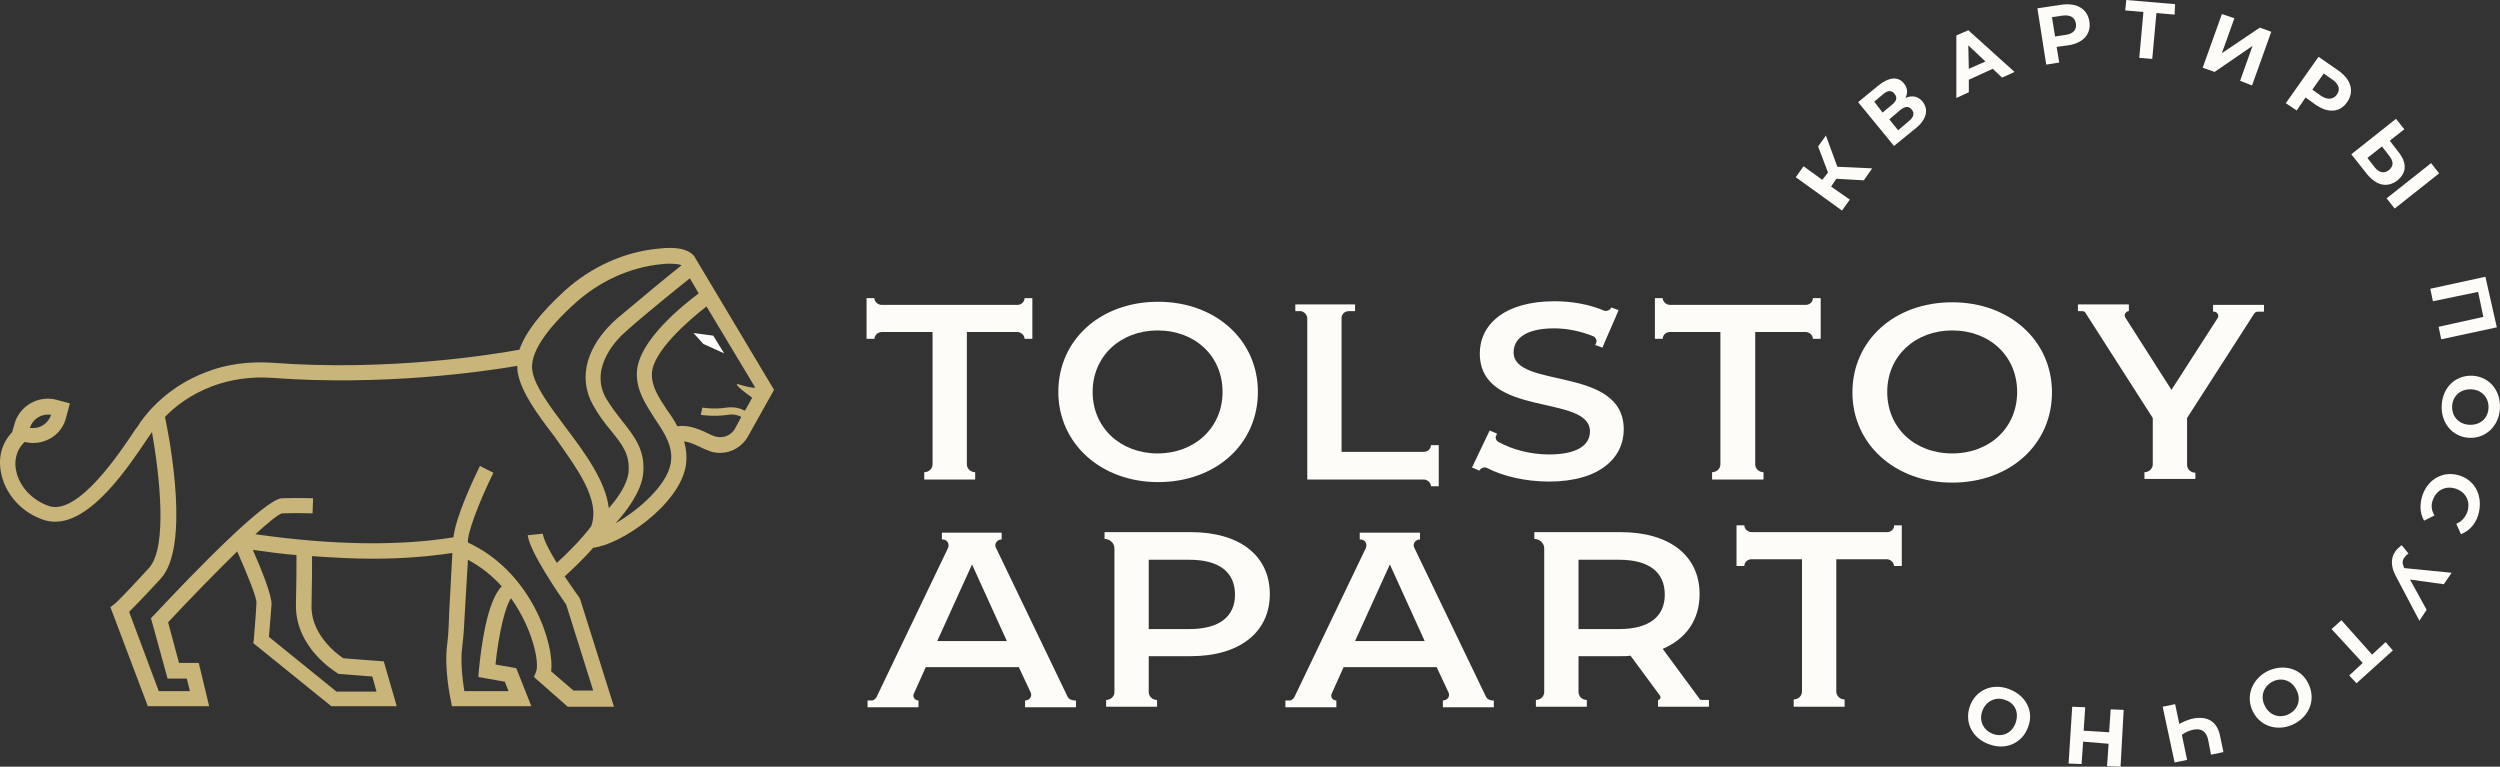 <?xml version="1.0" encoding="UTF-8"?> <svg xmlns="http://www.w3.org/2000/svg" width="150" height="46" viewBox="0 0 150 46" fill="none"><rect x="0" y="0" width="150" height="46" fill="#333333" stroke="none"/><path d="M41.735 15.51C41.704 15.448 41.672 15.385 41.61 15.323C41.267 14.947 40.612 14.791 39.521 14.916C37.463 15.104 35.467 16.011 33.877 17.449C32.443 18.763 31.538 19.92 31.164 20.983C29.605 21.264 23.338 22.296 16.322 21.765C14.919 21.671 13.547 21.858 12.362 22.328C10.148 23.172 8.932 24.61 8.402 25.361C8.34 25.486 8.246 25.611 8.121 25.767C7.186 27.175 4.691 30.927 2.945 30.364C1.916 30.02 1.106 29.145 0.95 28.144C0.887 27.769 0.887 27.081 1.48 26.518C1.636 26.549 1.823 26.58 1.979 26.58C2.353 26.58 2.696 26.487 3.039 26.299C3.507 26.017 3.85 25.58 3.974 25.017L4.193 24.204L3.382 23.985C2.29 23.703 1.137 24.36 0.856 25.486L0.731 25.924C0.139 26.549 -0.11 27.362 0.045 28.269C0.264 29.614 1.293 30.771 2.665 31.209C2.883 31.271 3.101 31.302 3.319 31.302C5.533 31.302 7.747 27.956 8.901 26.236C8.994 26.111 9.057 26.017 9.119 25.924C9.556 28.394 10.086 32.835 8.932 34.086C7.279 35.899 6.905 36.212 6.905 36.212L6.625 36.431L8.87 42.372H12.549L11.925 39.777H10.741L10.086 37.338C11.489 35.837 12.986 34.304 14.233 33.085C14.825 34.429 15.418 35.868 15.387 36.181C15.355 36.869 15.231 38.338 15.231 38.338L15.2 38.589L19.877 42.372H23.805L23.026 39.683L20.594 39.495C20.22 39.245 18.63 38.057 18.692 36.306C18.723 35.055 18.723 34.023 18.723 33.366C20.001 33.46 21.249 33.523 22.402 33.523C24.086 33.523 25.676 33.398 27.142 33.179L26.955 36.681C26.924 37.275 26.924 37.994 26.83 38.682C26.643 40.058 27.017 41.935 27.048 41.997L27.111 42.372H31.881L30.977 40.09L29.73 39.871C29.917 38.026 30.322 36.337 30.665 35.899C31.975 37.744 32.38 39.777 32.162 40.309L32.037 40.621L34.064 42.404H36.839L34.812 35.962L34.75 35.837C34.469 35.462 34.189 35.024 33.877 34.586C34.251 34.242 34.968 33.585 35.592 32.866C37.245 32.678 40.706 30.333 41.142 27.988C41.236 27.425 41.173 26.924 41.049 26.487C41.423 26.518 41.891 26.768 42.296 26.956L42.39 26.987C42.639 27.112 42.92 27.175 43.2 27.175C43.886 27.175 44.541 26.799 44.884 26.174L46.443 23.391L41.735 15.51ZM3.07 24.892C2.976 25.142 2.821 25.361 2.571 25.517C2.322 25.674 2.072 25.705 1.792 25.674C1.979 25.111 2.509 24.798 3.07 24.892ZM20.22 40.371L20.313 40.434L22.34 40.59L22.59 41.497H20.189L16.135 38.213C16.166 37.776 16.26 36.806 16.291 36.275C16.322 35.712 15.636 34.054 15.168 32.991C16.073 33.116 16.946 33.241 17.788 33.304C17.788 33.96 17.788 34.992 17.756 36.306C17.725 38.87 20.126 40.309 20.22 40.371ZM28.732 40.215L28.701 40.621L30.291 40.903L30.509 41.466H27.859C27.766 40.871 27.61 39.714 27.734 38.807C27.828 38.088 27.859 37.338 27.89 36.744L28.077 33.585C28.888 34.023 29.543 34.555 30.104 35.18C29.2 36.087 28.857 38.933 28.732 40.215ZM35.467 31.584C34.875 32.366 34.002 33.241 33.409 33.773C32.942 33.022 32.599 32.334 32.568 32.022L31.663 32.115C31.788 33.116 33.534 35.649 33.971 36.275L35.592 41.434H34.407L33.066 40.277C33.285 38.651 31.881 34.304 28.077 32.553C28.015 32.053 28.701 30.208 29.605 28.363L28.794 27.956C28.327 28.926 27.36 30.99 27.204 32.24C23.899 32.772 19.908 32.71 15.324 32.053C16.104 31.334 16.696 30.865 16.915 30.802C17.85 30.771 18.754 30.802 18.754 30.802L18.785 29.895C18.785 29.895 17.881 29.864 16.915 29.895C15.917 29.926 11.676 34.304 9.244 36.9L9.057 37.088L10.055 40.715H11.208L11.395 41.466H9.525L7.747 36.712C8.028 36.431 8.589 35.868 9.649 34.711C11.395 32.803 10.21 26.487 9.899 25.017C10.491 24.391 11.427 23.672 12.736 23.172C13.828 22.765 15.075 22.578 16.322 22.672C22.995 23.172 29.013 22.296 31.04 21.952C31.04 22.109 31.04 22.265 31.071 22.39C31.289 23.547 32.224 24.829 33.254 26.174C34.594 28.081 36.06 29.989 35.467 31.584ZM33.939 25.642C33.004 24.391 32.1 23.203 31.944 22.265C31.757 21.264 32.692 19.826 34.532 18.168C35.997 16.855 37.806 16.042 39.646 15.854C39.864 15.823 40.051 15.823 40.207 15.823C40.643 15.823 40.831 15.886 40.893 15.917C40.176 16.48 38.211 18.106 37.026 19.107C35.218 20.701 34.657 22.609 35.561 24.266C35.904 24.892 36.278 25.392 36.652 25.83C37.338 26.674 37.806 27.268 37.712 28.332C37.65 29.02 37.089 29.864 36.528 30.489C36.34 28.863 35.093 27.175 33.939 25.642ZM45.321 23.266C45.071 23.266 44.822 23.203 44.479 23.109C43.73 22.828 44.728 23.578 45.133 23.86L44.697 24.642C44.447 24.517 44.105 24.391 43.606 24.454C42.826 24.579 42.14 24.454 42.14 24.454L42.047 24.892C42.078 24.892 42.795 25.017 43.668 24.892C44.042 24.829 44.323 24.923 44.479 25.017L44.105 25.705C43.855 26.174 43.263 26.361 42.795 26.143L42.701 26.111C42.078 25.799 41.329 25.455 40.643 25.58C40.456 25.236 40.269 24.923 40.051 24.642C39.552 23.891 39.084 23.203 39.115 22.421C39.147 21.108 41.298 19.232 42.39 18.387L45.321 23.266ZM38.211 22.39C38.18 23.453 38.773 24.298 39.303 25.142C39.895 26.017 40.425 26.831 40.238 27.831C39.989 29.145 38.305 30.614 36.933 31.396C37.588 30.677 38.461 29.52 38.586 28.457C38.741 27.018 38.055 26.174 37.338 25.267C36.995 24.829 36.652 24.391 36.34 23.86C35.343 22.015 37.058 20.295 37.619 19.826C38.741 18.825 40.643 17.293 41.392 16.699L41.922 17.605C41.08 18.231 38.242 20.451 38.211 22.39Z" fill="#C9B579"></path><path d="M43.449 21.202L42.794 20.139L41.609 19.982L42.202 20.639L43.449 21.202Z" fill="#FDFCF9"></path><path d="M64.059 41.81L59.757 32.866C59.632 32.647 59.819 32.366 60.099 32.366V31.959H59.32H57.293H56.514V32.366H56.545C56.825 32.366 56.981 32.616 56.888 32.866L52.585 41.841C52.522 41.935 52.429 42.029 52.304 42.029H52.055V42.435H52.335H54.456H55.111V42.029C54.892 42.029 54.736 41.81 54.83 41.622L55.547 40.027H61.128L61.846 41.559C61.939 41.778 61.783 42.029 61.503 42.029V42.435H62.251H64.403H64.558V42.029H64.434C64.247 41.997 64.122 41.935 64.059 41.81ZM56.233 38.464L58.322 33.867L60.411 38.464H56.233Z" fill="#FDFCF9"></path><path d="M89.161 41.81L84.858 32.866C84.733 32.647 84.92 32.366 85.201 32.366V31.959H84.421H82.395H81.584V32.366H81.615C81.896 32.366 82.052 32.616 81.958 32.866L77.655 41.841C77.593 41.935 77.499 42.029 77.374 42.029H77.125V42.435H77.406H79.526H80.181V42.029C79.963 42.029 79.807 41.81 79.9 41.622L80.617 40.027H86.199L86.916 41.559C87.01 41.778 86.853 42.029 86.573 42.029V42.435H87.321H89.473H89.629V42.029H89.504C89.348 41.997 89.223 41.935 89.161 41.81ZM81.303 38.464L83.392 33.867L85.482 38.464H81.303Z" fill="#FDFCF9"></path><path d="M71.45 31.928H69.891H66.866H66.273V32.334C66.585 32.334 66.866 32.584 66.866 32.897V41.528C66.866 41.778 66.648 41.997 66.367 41.997V42.404H66.866H68.924H69.423V41.997C69.142 41.997 68.924 41.778 68.924 41.528V39.37H71.45C74.381 39.37 76.189 37.932 76.189 35.649C76.189 33.335 74.381 31.928 71.45 31.928ZM71.356 37.744H68.924V33.585H71.356C73.165 33.585 74.1 34.336 74.1 35.68C74.1 36.994 73.165 37.744 71.356 37.744Z" fill="#FDFCF9"></path><path d="M101.976 41.935L99.762 38.932C101.165 38.338 101.976 37.181 101.976 35.649C101.976 33.335 100.168 31.928 97.237 31.928H95.678H92.653H92.061V32.334C92.372 32.334 92.653 32.584 92.653 32.897V41.528C92.653 41.778 92.435 41.997 92.154 41.997V42.404H92.653H94.711H95.21V41.997C94.929 41.997 94.711 41.778 94.711 41.528V39.37H97.237C97.455 39.37 97.642 39.37 97.829 39.339L99.606 41.747C99.669 41.841 99.606 41.997 99.482 41.997V42.404H100.105H102.319H102.537V41.997H102.101C102.039 41.997 101.976 41.966 101.976 41.935ZM97.143 37.744H94.711V33.585H97.143C98.952 33.585 99.887 34.336 99.887 35.68C99.887 36.994 98.952 37.744 97.143 37.744Z" fill="#FDFCF9"></path><path d="M113.234 31.928H105.096C104.877 31.928 104.659 31.74 104.659 31.521H104.191V33.961H104.659C104.659 33.742 104.846 33.554 105.096 33.554H108.12V41.497C108.12 41.747 107.902 41.966 107.621 41.966V42.404H108.12H110.178H110.677V41.966C110.396 41.966 110.178 41.747 110.178 41.497V33.554H113.203C113.421 33.554 113.639 33.742 113.639 33.961H114.107V31.521H113.639C113.671 31.74 113.452 31.928 113.234 31.928Z" fill="#FDFCF9"></path><path d="M75.474 23.516C75.474 20.389 72.917 18.106 69.487 18.106C66.026 18.106 63.5 20.389 63.5 23.516C63.5 26.611 66.057 28.926 69.487 28.926C72.948 28.926 75.474 26.643 75.474 23.516ZM65.558 23.516C65.558 21.358 67.242 19.826 69.456 19.826C71.701 19.826 73.353 21.358 73.353 23.516C73.353 25.673 71.669 27.206 69.456 27.206C67.242 27.206 65.558 25.673 65.558 23.516Z" fill="#FDFCF9"></path><path d="M117.131 18.137C113.67 18.137 111.145 20.42 111.145 23.547C111.145 26.643 113.701 28.957 117.131 28.957C120.592 28.957 123.118 26.674 123.118 23.547C123.118 20.42 120.561 18.137 117.131 18.137ZM117.131 27.206C114.886 27.206 113.234 25.674 113.234 23.516C113.234 21.358 114.917 19.826 117.131 19.826C119.376 19.826 121.029 21.358 121.029 23.516C121.029 25.674 119.376 27.206 117.131 27.206Z" fill="#FDFCF9"></path><path d="M105.812 28.77V28.332C105.531 28.332 105.313 28.113 105.313 27.863V19.92H108.337C108.556 19.92 108.774 20.108 108.774 20.327H109.242V17.887H108.774C108.774 18.106 108.587 18.294 108.337 18.294H100.199C99.981 18.294 99.763 18.106 99.763 17.887H99.295V20.327H99.763C99.763 20.108 99.95 19.92 100.199 19.92H103.224V27.863C103.224 28.113 103.005 28.332 102.725 28.332V28.77H103.224H105.282H105.812Z" fill="#FDFCF9"></path><path d="M52.93 19.92H55.954V27.863C55.954 28.113 55.736 28.332 55.455 28.332V28.77H55.954H58.012H58.511V28.332C58.23 28.332 58.012 28.113 58.012 27.863V19.92H61.037C61.255 19.92 61.473 20.108 61.473 20.327H61.941V17.887H61.473C61.473 18.106 61.286 18.294 61.037 18.294H52.898C52.68 18.294 52.462 18.106 52.462 17.887H51.994V20.327H52.462C52.493 20.076 52.68 19.92 52.93 19.92Z" fill="#FDFCF9"></path><path d="M131.723 28.77V28.363C131.442 28.363 131.224 28.144 131.224 27.894V25.08L135.246 18.825C135.277 18.763 135.371 18.7 135.464 18.7H135.839V18.294H135.589H133.562H132.783V18.7H132.845C133.032 18.7 133.157 18.919 133.064 19.076L130.288 23.391L127.513 19.044C127.42 18.888 127.544 18.669 127.732 18.669V18.262H124.676V18.669H124.925C125.019 18.669 125.112 18.7 125.143 18.794L129.166 25.08V27.863C129.166 28.113 128.948 28.332 128.667 28.332V28.738H129.166H131.224H131.723V28.77Z" fill="#FDFCF9"></path><path d="M89.817 26.017L89.38 25.83L88.32 28.05L88.757 28.238C88.85 28.081 89.069 27.988 89.225 28.081C90.191 28.582 91.563 28.894 92.935 28.894C95.991 28.894 97.425 27.456 97.425 25.767C97.425 21.921 90.815 23.359 90.815 21.139C90.815 20.357 91.501 19.701 93.247 19.701C93.995 19.701 94.806 19.857 95.585 20.17C95.741 20.232 95.835 20.42 95.773 20.576L95.71 20.701L96.147 20.858L96.303 20.482L96.957 18.981L97.113 18.606L96.677 18.45C96.615 18.606 96.396 18.7 96.24 18.637C95.367 18.262 94.307 18.075 93.278 18.075C90.222 18.075 88.788 19.513 88.788 21.202C88.788 25.11 95.398 23.61 95.398 25.892C95.398 26.674 94.681 27.268 92.935 27.268C91.875 27.268 90.752 26.987 89.911 26.518C89.755 26.424 89.692 26.268 89.786 26.111L89.817 26.017Z" fill="#FDFCF9"></path><path d="M78.436 19.107V28.77H85.421C85.639 28.77 85.857 28.957 85.857 29.176H86.325V28.77V27.112V26.706H85.857C85.857 26.925 85.67 27.112 85.421 27.112H80.494V19.076C80.494 18.857 80.681 18.669 80.93 18.669H81.305V18.262H80.525H78.467H77.719V18.669H78.062C78.249 18.7 78.436 18.888 78.436 19.107Z" fill="#FDFCF9"></path><path d="M110.989 11.977L109.866 11.195L110.178 10.726L111.831 10.82L112.33 10.101L110.241 10.007L109.555 8.131L109.087 8.788L109.679 10.351L109.336 10.789L108.214 9.976L107.746 10.633L110.521 12.634L110.989 11.977Z" fill="#FDFCF9"></path><path d="M114.949 7.693C115.604 7.161 115.729 6.567 115.355 6.098C115.105 5.785 114.731 5.692 114.326 5.879C114.482 5.567 114.45 5.254 114.232 5.004C113.889 4.566 113.328 4.628 112.704 5.129L111.488 6.129L113.64 8.756L114.949 7.693ZM112.455 6.098L113.016 5.629C113.266 5.41 113.515 5.41 113.671 5.629C113.858 5.848 113.796 6.067 113.515 6.286L112.954 6.755L112.455 6.098ZM114.014 6.599C114.295 6.38 114.513 6.348 114.7 6.567C114.887 6.786 114.825 7.036 114.544 7.255L113.889 7.818L113.359 7.161L114.014 6.599Z" fill="#FDFCF9"></path><path d="M118.129 4.785L119.564 4.128L120.125 4.659L120.873 4.315L118.098 1.814L117.381 2.126V5.879L118.129 5.535V4.785ZM118.098 2.721L119.127 3.69L118.129 4.128L118.098 2.721Z" fill="#FDFCF9"></path><path d="M125.362 1.282C125.238 0.531 124.614 0.156 123.71 0.281L122.244 0.5L122.774 3.877L123.554 3.752L123.398 2.814L124.084 2.72C124.988 2.595 125.487 2.032 125.362 1.282ZM123.304 2.189L123.117 1.032L123.741 0.938C124.209 0.875 124.489 1.032 124.552 1.407C124.614 1.782 124.396 2.032 123.928 2.095L123.304 2.189Z" fill="#FDFCF9"></path><path d="M128.356 3.471L129.135 3.534L129.385 0.782L130.476 0.876L130.507 0.25L127.576 0L127.514 0.625L128.605 0.719L128.356 3.471Z" fill="#FDFCF9"></path><path d="M135.154 2.752L134.405 4.847L135.122 5.128L136.276 1.907L135.59 1.657L133.314 3.19L134.062 1.094L133.314 0.844L132.16 4.065L132.877 4.315L135.154 2.752Z" fill="#FDFCF9"></path><path d="M140.828 6.129C141.264 5.503 141.077 4.784 140.329 4.253L139.113 3.408L137.148 6.191L137.803 6.629L138.333 5.847L138.895 6.254C139.674 6.817 140.391 6.754 140.828 6.129ZM139.269 5.754L138.739 5.378L139.425 4.409L139.955 4.784C140.36 5.066 140.422 5.378 140.204 5.691C139.986 5.972 139.643 6.004 139.269 5.754Z" fill="#FDFCF9"></path><path d="M145.865 9.788L143.197 11.9L143.68 12.514L146.348 10.402L145.865 9.788Z" fill="#FDFCF9"></path><path d="M143.853 10.82C144.415 10.351 144.415 9.757 143.916 9.131L143.386 8.443L144.259 7.755L143.76 7.13L141.078 9.256L142.045 10.476C142.606 11.133 143.23 11.289 143.853 10.82ZM142.918 8.787L143.354 9.35C143.604 9.663 143.635 9.944 143.354 10.194C143.043 10.445 142.731 10.351 142.481 10.038L142.045 9.475L142.918 8.787Z" fill="#FDFCF9"></path><path d="M145.974 18.075L148.687 17.512L148.999 19.013L146.317 19.608L146.473 20.358L149.81 19.639L149.124 16.605L145.818 17.325L145.974 18.075Z" fill="#FDFCF9"></path><path d="M148.375 22.546C147.377 22.484 146.566 23.203 146.504 24.297C146.442 25.361 147.128 26.205 148.125 26.267C149.123 26.33 149.934 25.58 149.996 24.516C150.059 23.453 149.373 22.609 148.375 22.546ZM148.157 25.486C147.502 25.454 147.096 24.954 147.128 24.36C147.159 23.766 147.626 23.328 148.281 23.359C148.936 23.391 149.341 23.891 149.31 24.485C149.279 25.11 148.811 25.517 148.157 25.486Z" fill="#FDFCF9"></path><path d="M147.627 28.55C146.66 28.206 145.694 28.707 145.351 29.707C145.164 30.27 145.195 30.802 145.444 31.24L146.068 30.927C145.881 30.614 145.85 30.302 145.974 29.989C146.193 29.395 146.754 29.113 147.378 29.332C147.97 29.551 148.251 30.114 148.032 30.739C147.908 31.052 147.689 31.302 147.378 31.427L147.658 32.053C148.126 31.865 148.5 31.49 148.687 30.927C148.999 29.864 148.594 28.894 147.627 28.55Z" fill="#FDFCF9"></path><path d="M144.227 34.023C144.134 33.804 144.134 33.616 144.258 33.46C144.321 33.366 144.383 33.304 144.508 33.21L144.102 32.709C143.946 32.835 143.791 32.96 143.697 33.116C143.448 33.491 143.448 33.992 143.728 34.523L145.163 37.244L145.599 36.587L144.601 34.773L146.628 35.055L147.096 34.367L144.258 34.085L144.227 34.023Z" fill="#FDFCF9"></path><path d="M142.325 39.277L140.485 37.213L139.893 37.744L141.763 39.777L140.953 40.527L141.389 40.996L143.572 39.026L143.135 38.526L142.325 39.277Z" fill="#FDFCF9"></path><path d="M136.028 40.278C135.092 40.778 134.718 41.81 135.186 42.717C135.653 43.624 136.714 43.905 137.649 43.436C138.616 42.936 138.959 41.904 138.491 40.997C138.054 40.09 136.994 39.809 136.028 40.278ZM137.337 42.842C136.807 43.123 136.184 42.936 135.903 42.373C135.591 41.81 135.809 41.184 136.339 40.903C136.87 40.621 137.493 40.809 137.774 41.372C138.086 41.935 137.898 42.56 137.337 42.842Z" fill="#FDFCF9"></path><path d="M131.537 43.123C131.288 43.186 131.038 43.279 130.758 43.436L130.508 42.248L129.76 42.404L130.477 45.75L131.225 45.594L130.913 44.093C131.101 43.936 131.35 43.842 131.599 43.78C132.067 43.686 132.348 43.874 132.473 44.312L132.66 45.281L133.408 45.124L133.19 44.093C133.003 43.279 132.441 42.935 131.537 43.123Z" fill="#FDFCF9"></path><path d="M126.547 43.937L125.019 43.843L125.113 42.436L124.333 42.404L124.115 45.813L124.895 45.844L124.988 44.499L126.516 44.625L126.423 45.969L127.233 46.001L127.42 42.592L126.641 42.561L126.547 43.937Z" fill="#FDFCF9"></path><path d="M120.53 41.341C119.533 40.966 118.535 41.404 118.192 42.373C117.849 43.343 118.348 44.312 119.346 44.656C120.343 45.031 121.341 44.593 121.684 43.624C122.058 42.686 121.559 41.716 120.53 41.341ZM120.936 43.374C120.718 43.999 120.125 44.249 119.564 44.03C119.003 43.812 118.722 43.249 118.94 42.654C119.158 42.06 119.751 41.779 120.312 41.998C120.905 42.185 121.154 42.748 120.936 43.374Z" fill="#FDFCF9"></path></svg> 